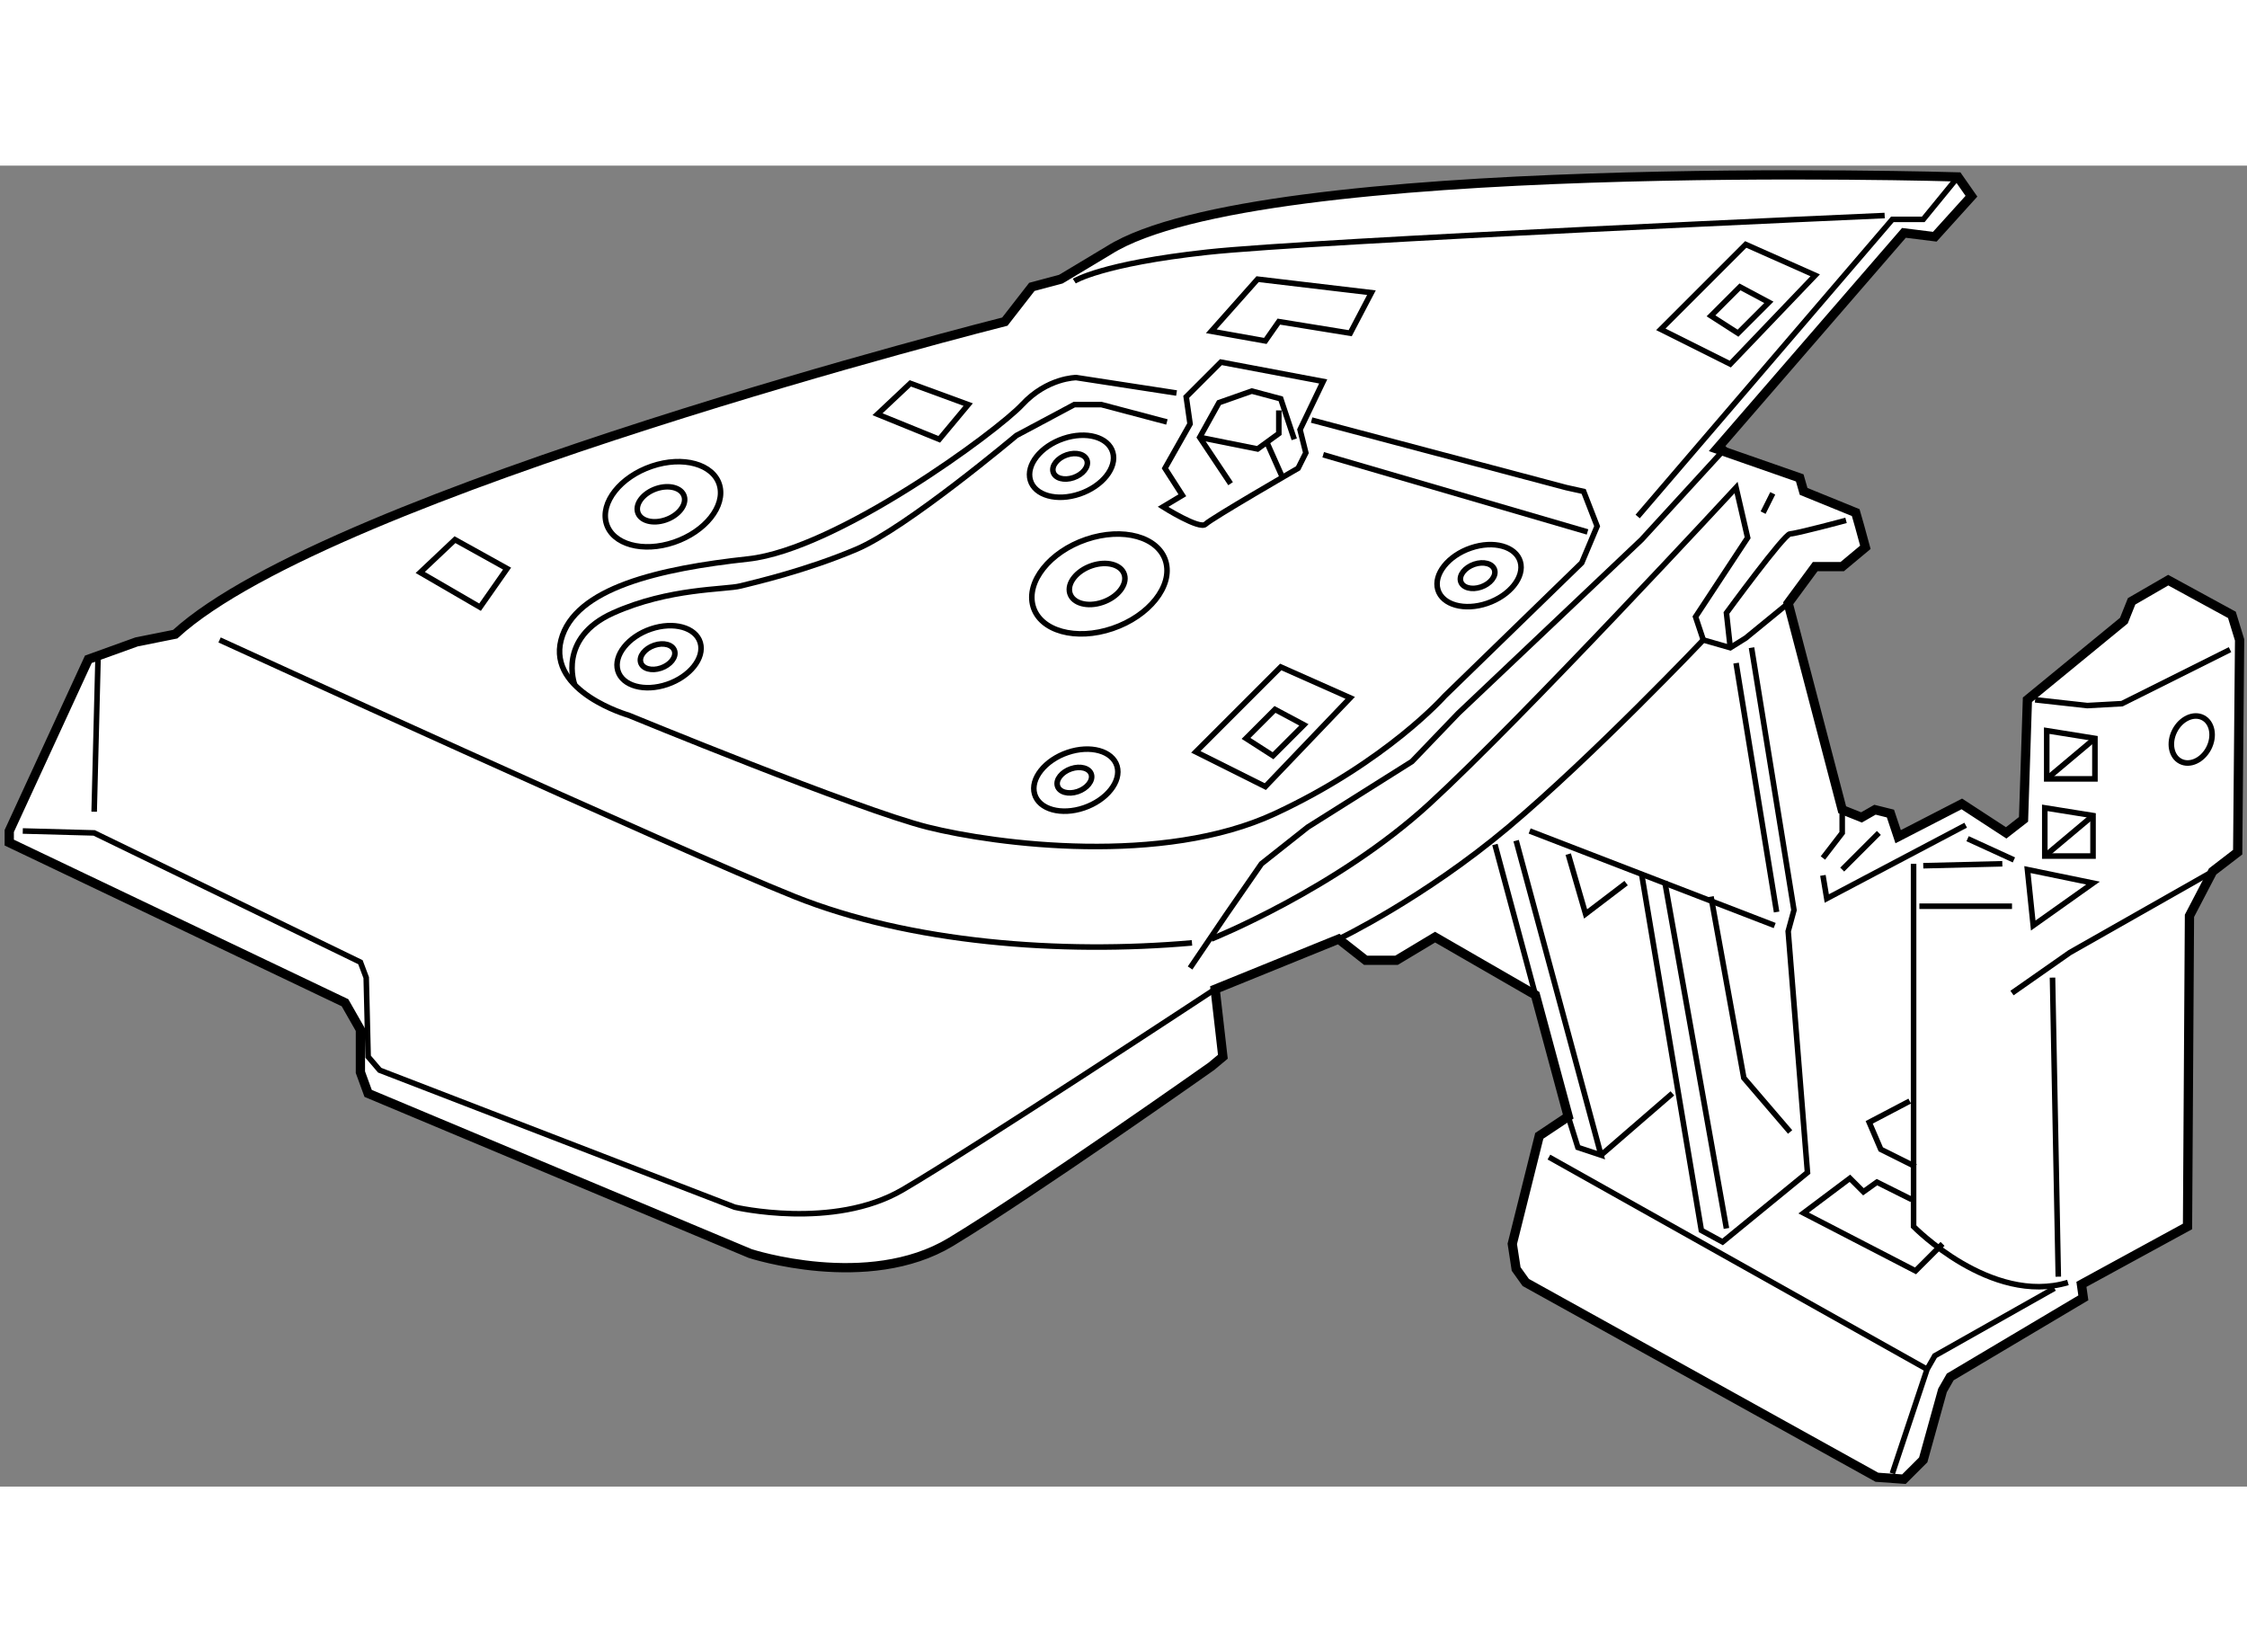 <?xml version="1.0" encoding="utf-8"?>
<!-- Generator: Adobe Illustrator 15.1.0, SVG Export Plug-In . SVG Version: 6.00 Build 0)  -->
<!DOCTYPE svg PUBLIC "-//W3C//DTD SVG 1.1//EN" "http://www.w3.org/Graphics/SVG/1.1/DTD/svg11.dtd">
<svg version="1.1" xmlns="http://www.w3.org/2000/svg" xmlns:xlink="http://www.w3.org/1999/xlink" x="0px" y="0px" width="244.8px"
	 height="180px" viewBox="45.523 8.598 121.434 71.388" enable-background="new 0 0 244.8 180" xml:space="preserve">
	
<rect x="45.523" y="8.598" width="121.434" height="71.388" fill="#808080" stroke="none"/>
	
<g><path fill="#FFFFFF" stroke="#000000" stroke-width="0.5" d="M52.906,34.337l2.085-0.417c8.446-7.716,44.837-16.892,44.837-16.892
				l1.459-1.877l1.564-0.417l2.606-1.563c8.134-5.109,45.879-3.963,45.879-3.963l0.729,1.043l-1.98,2.189l-1.669-0.208L138.304,23.91
				l4.482,1.564l0.209,0.729l2.815,1.146l0.209,0.73l0.313,1.146l-1.251,1.043h-1.46l-1.46,1.981l2.92,11.157l1.042,0.417
				l0.729-0.417l0.835,0.208l0.417,1.251l3.44-1.772l2.398,1.564l0.938-0.73l0.209-6.464l5.213-4.275l0.418-1.043l1.98-1.146
				l3.441,1.877l0.416,1.354l-0.104,11.471l-1.355,1.042l-1.251,2.398l-0.105,16.787l-5.734,3.129l0.104,0.729l-7.194,4.275
				l-0.417,0.729l-1.042,3.754l-1.044,1.042l-1.459-0.104L127.98,68.955l-0.521-0.729l-0.208-1.356l1.459-5.839l1.564-1.043
				l-1.772-6.568l-5.423-3.128l-2.084,1.251h-1.669l-1.459-1.146l-6.675,2.71l0.418,3.649l-0.626,0.522c0,0-9.593,6.776-14.076,9.487
				c-4.484,2.711-10.844,0.626-10.844,0.626l-20.646-8.654l-0.418-1.146v-2.294l-0.833-1.46l-18.144-8.654v-0.626l4.275-9.28
				L52.906,34.337z"></path><path fill="none" stroke="#000000" stroke-width="0.3" d="M117.867,50.396c0,0,4.587-2.19,9.175-6.048
				c4.589-3.858,10.532-10.115,10.532-10.115l1.458,0.418l0.835-0.521l2.294-1.877"></path><polyline fill="none" stroke="#000000" stroke-width="0.3" points="140.18,34.65 142.474,48.831 142.161,49.978 143.204,63.012 
				138.616,66.765 137.469,66.14 134.236,46.85 		"></polyline><line fill="none" stroke="#000000" stroke-width="0.3" x1="128.502" y1="53.419" x2="126.313" y2="45.285"></line><polyline fill="none" stroke="#000000" stroke-width="0.3" points="127.459,45.077 132.047,62.073 130.796,61.656 130.274,59.987 
						"></polyline><line fill="none" stroke="#000000" stroke-width="0.3" x1="132.047" y1="62.073" x2="135.904" y2="58.736"></line><line fill="none" stroke="#000000" stroke-width="0.3" x1="128.189" y1="44.556" x2="141.432" y2="49.665"></line><line fill="none" stroke="#000000" stroke-width="0.3" x1="135.488" y1="47.267" x2="138.825" y2="66.035"></line><polyline fill="none" stroke="#000000" stroke-width="0.3" points="130.274,45.807 131.213,49.039 133.402,47.371 		"></polyline><polyline fill="none" stroke="#000000" stroke-width="0.3" points="137.99,48.101 139.764,57.902 142.266,60.821 		"></polyline><line fill="none" stroke="#000000" stroke-width="0.3" x1="139.346" y1="35.484" x2="141.535" y2="48.935"></line><polyline fill="none" stroke="#000000" stroke-width="0.3" points="145.081,43.409 145.081,44.66 144.038,46.016 		"></polyline><polyline fill="none" stroke="#000000" stroke-width="0.3" points="144.038,46.954 144.247,48.205 151.754,44.243 		"></polyline><line fill="none" stroke="#000000" stroke-width="0.3" x1="145.081" y1="46.642" x2="147.062" y2="44.66"></line><path fill="none" stroke="#000000" stroke-width="0.3" d="M148.938,46.328v19.603c0,0,4.172,4.275,8.342,3.024"></path><polyline fill="none" stroke="#000000" stroke-width="0.3" points="147.791,79.277 149.668,73.646 150.086,72.917 156.55,69.268 
						"></polyline><line fill="none" stroke="#000000" stroke-width="0.3" x1="129.231" y1="62.178" x2="149.668" y2="73.646"></line><polyline fill="none" stroke="#000000" stroke-width="0.3" points="150.503,66.869 149.043,68.329 142.995,65.201 145.498,63.324 
				146.228,64.054 146.958,63.533 148.835,64.472 		"></polyline><polyline fill="none" stroke="#000000" stroke-width="0.3" points="149.043,62.698 147.166,61.76 146.54,60.301 148.729,59.153 		
				"></polyline><line fill="none" stroke="#000000" stroke-width="0.3" x1="149.461" y1="46.433" x2="153.734" y2="46.328"></line><line fill="none" stroke="#000000" stroke-width="0.3" x1="151.857" y1="44.973" x2="154.36" y2="46.119"></line><line fill="none" stroke="#000000" stroke-width="0.3" x1="149.252" y1="48.622" x2="154.257" y2="48.622"></line><polygon fill="none" stroke="#000000" stroke-width="0.3" points="155.091,46.642 155.404,49.665 158.636,47.371 		"></polygon><polyline fill="none" stroke="#000000" stroke-width="0.3" points="155.508,37.466 158.323,37.778 160.2,37.674 166.039,34.755 		
				"></polyline><polyline fill="none" stroke="#000000" stroke-width="0.3" points="165.101,46.745 157.385,51.125 154.257,53.314 		"></polyline><line fill="none" stroke="#000000" stroke-width="0.3" x1="156.446" y1="52.48" x2="156.759" y2="68.642"></line><polygon fill="none" stroke="#000000" stroke-width="0.3" points="156.134,39.134 156.134,41.74 158.739,41.74 158.739,39.551 		
				"></polygon><line fill="none" stroke="#000000" stroke-width="0.3" x1="156.134" y1="41.74" x2="158.739" y2="39.551"></line><polygon fill="none" stroke="#000000" stroke-width="0.3" points="156.029,43.305 156.029,45.911 158.636,45.911 158.636,43.722 
						"></polygon><line fill="none" stroke="#000000" stroke-width="0.3" x1="156.029" y1="45.911" x2="158.636" y2="43.722"></line><path fill="none" stroke="#000000" stroke-width="0.3" d="M46.754,44.556l3.858,0.104l14.389,6.986l0.313,0.834l0.104,4.274
				l0.625,0.73l19.186,7.402c0,0,5.317,1.252,9.071-0.938c3.754-2.19,16.892-10.845,16.892-10.845"></path><line fill="none" stroke="#000000" stroke-width="0.3" x1="50.612" y1="43.514" x2="50.82" y2="35.275"></line><path fill="none" stroke="#000000" stroke-width="0.3" d="M57.39,34.232c0,0,24.816,11.366,31.072,13.868
				c6.257,2.503,14.389,3.129,21.479,2.503"></path><polyline fill="none" stroke="#000000" stroke-width="0.3" points="109.838,51.959 111.818,49.039 113.695,46.328 116.197,44.348 
				121.828,40.802 124.331,38.195 134.236,28.812 138.825,23.807 		"></polyline><path fill="none" stroke="#000000" stroke-width="0.3" d="M110.984,50.396c0,0,6.777-2.712,11.782-7.3
				c5.005-4.587,16.579-17.1,16.579-17.1l0.625,2.711l-2.814,4.274l0.418,1.251"></path><path fill="none" stroke="#000000" stroke-width="0.3" d="M139.032,34.65l-0.207-1.877c0,0,3.128-4.275,3.44-4.275
				c0.313,0,3.023-0.729,3.023-0.729"></path><line fill="none" stroke="#000000" stroke-width="0.3" x1="140.806" y1="27.351" x2="141.327" y2="26.309"></line><polyline fill="none" stroke="#000000" stroke-width="0.3" points="151.337,9.208 149.461,11.502 147.791,11.502 134.027,27.56 		
				"></polyline><path fill="none" stroke="#000000" stroke-width="0.3" d="M103.581,14.839c0,0,1.461-0.938,7.195-1.564
				c5.734-0.625,36.599-1.98,36.599-1.98"></path><polygon fill="none" stroke="#000000" stroke-width="0.3" points="110.984,17.55 113.487,14.734 119.639,15.464 118.492,17.654 
				114.634,17.028 113.904,18.071 		"></polygon><polygon fill="none" stroke="#000000" stroke-width="0.3" points="139.867,12.858 135.279,17.445 139.032,19.322 143.621,14.526 
						"></polygon><polygon fill="none" stroke="#000000" stroke-width="0.3" points="139.555,15.151 137.99,16.716 139.45,17.654 141.118,15.986 		
				"></polygon><polygon fill="none" stroke="#000000" stroke-width="0.3" points="114.738,35.693 110.15,40.28 113.904,42.157 118.492,37.361 		
				"></polygon><polygon fill="none" stroke="#000000" stroke-width="0.3" points="114.426,37.986 112.862,39.551 114.322,40.489 115.99,38.821 		
				"></polygon><polygon fill="none" stroke="#000000" stroke-width="0.3" points="68.234,30.584 71.466,32.461 72.926,30.375 70.111,28.812 		"></polygon><polygon fill="none" stroke="#000000" stroke-width="0.3" points="92.946,22.033 96.282,23.389 97.847,21.512 94.719,20.365 		"></polygon><path fill="none" stroke="#000000" stroke-width="0.3" d="M109.107,20.887l-5.422-0.834c0,0-1.563,0-2.919,1.459
				c-1.356,1.46-10.011,7.82-14.807,8.342c-4.797,0.521-9.385,1.564-10.114,4.379c-0.729,2.815,3.649,4.067,3.649,4.067
				s12.408,5.109,16.161,6.048c3.754,0.938,12.721,2.085,18.769-0.73s9.177-6.36,9.177-6.36l7.403-7.194l0.833-1.981l-0.729-1.877
				l-0.938-0.208l-13.764-3.65"></path><path fill="none" stroke="#000000" stroke-width="0.3" d="M76.575,36.632c0,0-0.938-2.503,2.085-3.858
				c3.024-1.355,6.048-1.251,6.882-1.46c0.835-0.209,3.545-0.834,6.257-1.981c2.711-1.146,8.654-6.151,8.654-6.151l3.128-1.669h1.46
				l3.545,0.938"></path><path fill="none" stroke="#000000" stroke-width="0.3" d="M108.377,27.038c0,0,1.981,1.251,2.295,0.938
				c0.313-0.313,5.005-3.023,5.005-3.023l0.417-0.834l-0.313-1.251l1.251-2.607l-5.526-1.043l-1.877,1.877l0.209,1.46l-1.356,2.398
				l0.938,1.46L108.377,27.038z"></path><line fill="none" stroke="#000000" stroke-width="0.3" x1="117.032" y1="24.223" x2="131.317" y2="28.394"></line><path fill="none" stroke="#000000" stroke-width="0.3" d="M105.647,33.612c-1.979,0.673-3.902,0.14-4.292-1.189
				c-0.391-1.33,0.896-2.954,2.875-3.626s3.902-0.14,4.293,1.19C108.913,31.317,107.626,32.94,105.647,33.612z"></path><path fill="none" stroke="#000000" stroke-width="0.3" d="M105.106,32.197c-0.813,0.276-1.604,0.058-1.765-0.489
				c-0.161-0.547,0.368-1.215,1.183-1.491c0.813-0.276,1.604-0.058,1.765,0.489S105.92,31.921,105.106,32.197z"></path><path fill="none" stroke="#000000" stroke-width="0.3" d="M103.872,26.341c-1.229,0.418-2.425,0.087-2.667-0.739
				s0.557-1.835,1.787-2.253s2.425-0.087,2.668,0.74C105.901,24.915,105.103,25.923,103.872,26.341z"></path><path fill="none" stroke="#000000" stroke-width="0.3" d="M103.536,25.461c-0.506,0.173-0.997,0.036-1.096-0.304
				c-0.101-0.34,0.229-0.755,0.734-0.927c0.506-0.171,0.997-0.035,1.097,0.305S104.042,25.29,103.536,25.461z"></path><path fill="none" stroke="#000000" stroke-width="0.3" d="M81.58,36.632c-1.229,0.418-2.425,0.086-2.667-0.739
				c-0.242-0.827,0.557-1.836,1.787-2.254s2.425-0.086,2.668,0.74C83.61,35.205,82.811,36.214,81.58,36.632z"></path><path fill="none" stroke="#000000" stroke-width="0.3" d="M81.244,35.752c-0.506,0.172-0.997,0.036-1.096-0.305
				c-0.101-0.34,0.229-0.754,0.734-0.926s0.997-0.036,1.097,0.304S81.75,35.58,81.244,35.752z"></path><path fill="none" stroke="#000000" stroke-width="0.3" d="M104.103,43.305c-1.229,0.418-2.425,0.086-2.667-0.739
				c-0.242-0.827,0.557-1.836,1.787-2.254s2.425-0.086,2.668,0.74C106.132,41.878,105.332,42.887,104.103,43.305z"></path><path fill="none" stroke="#000000" stroke-width="0.3" d="M103.767,42.425c-0.506,0.172-0.997,0.036-1.096-0.305
				c-0.101-0.34,0.229-0.754,0.734-0.926s0.997-0.036,1.097,0.304S104.272,42.253,103.767,42.425z"></path><path fill="none" stroke="#000000" stroke-width="0.3" d="M125.895,32.252c-1.229,0.418-2.424,0.087-2.666-0.739
				c-0.243-0.826,0.556-1.835,1.786-2.253c1.229-0.418,2.425-0.087,2.668,0.74C127.925,30.825,127.124,31.834,125.895,32.252z"></path><path fill="none" stroke="#000000" stroke-width="0.3" d="M125.559,31.372c-0.506,0.173-0.997,0.036-1.096-0.304
				c-0.101-0.34,0.229-0.755,0.734-0.927c0.506-0.171,0.997-0.035,1.096,0.305C126.394,30.786,126.064,31.2,125.559,31.372z"></path><path fill="none" stroke="#000000" stroke-width="0.3" d="M81.952,28.952c-1.688,0.574-3.327,0.119-3.659-1.015
				c-0.335-1.135,0.763-2.52,2.452-3.094c1.688-0.573,3.328-0.118,3.662,1.016C84.739,26.994,83.64,28.379,81.952,28.952z"></path><path fill="none" stroke="#000000" stroke-width="0.3" d="M81.492,27.744c-0.695,0.236-1.37,0.049-1.506-0.418
				c-0.137-0.467,0.314-1.036,1.008-1.271c0.695-0.234,1.37-0.048,1.506,0.418C82.637,26.939,82.186,27.509,81.492,27.744z"></path><polyline fill="none" stroke="#000000" stroke-width="0.3" points="112.027,25.787 110.358,23.284 111.401,21.407 113.174,20.782 
				114.738,21.199 115.468,23.389 		"></polyline><polyline fill="none" stroke="#000000" stroke-width="0.3" points="110.358,23.284 113.487,23.91 114.634,23.076 114.634,21.825 
						"></polyline><line fill="none" stroke="#000000" stroke-width="0.3" x1="114.008" y1="23.598" x2="114.843" y2="25.475"></line><ellipse transform="matrix(0.889 0.459 -0.459 0.889 36.37 -70.769)" fill="none" stroke="#000000" stroke-width="0.3" cx="163.937" cy="39.52" rx="1.033" ry="1.326"></ellipse></g>


</svg>